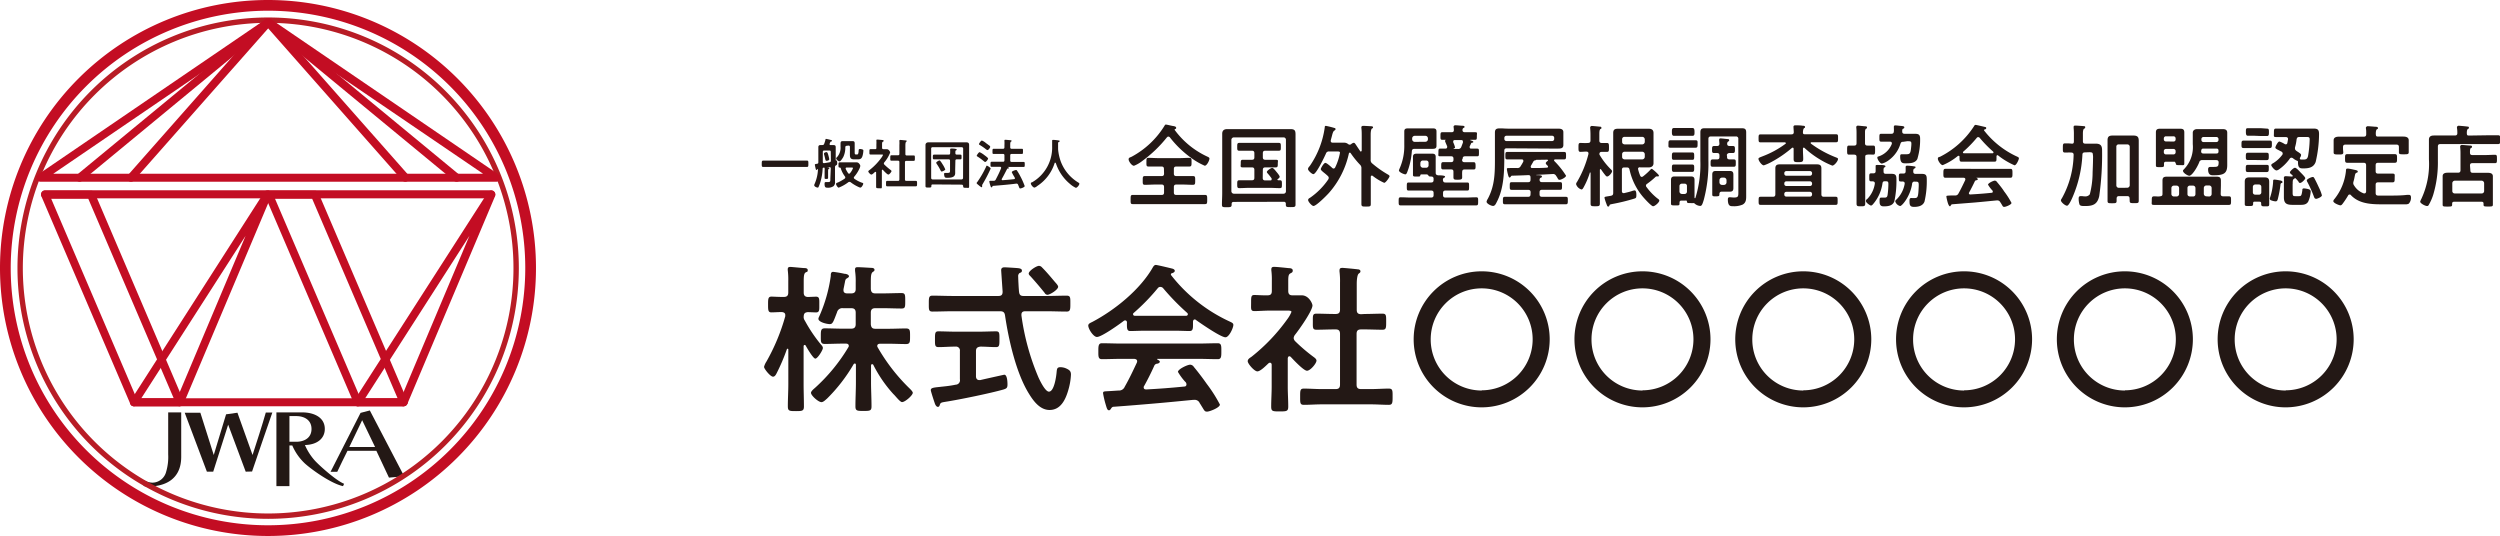 <svg xmlns="http://www.w3.org/2000/svg" xmlns:xlink="http://www.w3.org/1999/xlink" viewBox="0 0 466.43 100.06"><defs><style>.cls-1{fill:none;}.cls-2{fill:#231815;}.cls-3{fill:#c30d23;}.cls-4{clip-path:url(#clip-path);}.cls-5{fill:#b81c25;}</style><clipPath id="clip-path"><circle class="cls-1" cx="50.03" cy="50.03" r="46.77"/></clipPath></defs><g id="レイヤー_2" data-name="レイヤー 2"><g id="レイヤー_2-2" data-name="レイヤー 2"><path class="cls-2" d="M153.26,64.4a.85.85,0,0,1,.27.51c0,.42-1,2-1.41,2s-1.56-2-1.8-2.43a.2.2,0,0,0-.18-.12c-.15,0-.21.12-.21.27v7c0,1.41.06,2.79.06,4.2,0,.84-.33.87-1.44.87-1.26,0-1.56,0-1.56-.9,0-1.38.09-2.76.09-4.17V65.24c0-.15-.09-.18-.12-.18a.16.16,0,0,0-.15.09,35.93,35.93,0,0,1-1.95,4.56c-.12.24-.33.57-.63.57-.51,0-1.68-1.47-1.68-1.83a3.26,3.26,0,0,1,.45-1A37.66,37.66,0,0,0,146.51,59c0-.09,0-.15,0-.24,0-.39-.33-.51-.66-.54-.66,0-1.35.06-1.95.06s-.6-.48-.6-1.47,0-1.47.63-1.47c.42,0,1.17.06,2,.06h.3c.6,0,.84-.24.84-.84v-2.1a14.15,14.15,0,0,0-.09-2,1,1,0,0,1,0-.3c0-.3.24-.36.48-.36s2,.18,2.49.21c.27,0,.75,0,.75.39s-.15.27-.42.45-.33.69-.33,1.65v2.07c0,.54.21.81.78.84l1.5-.06c.69,0,.63.48.63,1.47s.06,1.47-.63,1.47l-1.53-.06c-.33.06-.72.09-.75.78a1.11,1.11,0,0,0,.21.81A27.86,27.86,0,0,0,153.26,64.4Zm1,10c-.27.24-.66.63-1,.63-.57,0-1.95-1.23-1.95-1.74,0-.3.51-.72.72-.9a32.9,32.9,0,0,0,6.24-7.59.42.42,0,0,0,.09-.27c0-.33-.27-.42-.54-.42h-.72c-1,0-2.13.06-3.21.06-.78,0-.75-.42-.75-1.44s0-1.47.75-1.47c1.08,0,2.16.06,3.21.06h1.71c.57,0,.84-.24.84-.84V58.34c0-.6-.27-.84-.84-.84h-1.53a1,1,0,0,0-1.11.75c-.69,1.8-.81,2.22-1.35,2.22s-2.13-.36-2.13-1a1.18,1.18,0,0,1,.15-.42A27.88,27.88,0,0,0,155,51.5c0-.36,0-.78.45-.78a20.57,20.57,0,0,1,2.1.36c.24,0,.84.12.84.48,0,.15-.18.24-.3.33-.33.18-.36.24-.48.9-.06.27-.12.63-.24,1.17,0,.06,0,.15,0,.21,0,.42.3.57.69.57h.75c.57,0,.84-.24.84-.81v-1.2a13.22,13.22,0,0,0-.12-2.19v-.3c0-.36.24-.39.51-.39.48,0,1.86.09,2.4.12.24,0,.72,0,.72.39,0,.18-.15.27-.33.39-.33.24-.36.84-.36,1.92v1.26c.06.57.27.81.84.81h1.44c1.14,0,2.31-.06,3.45-.06.69,0,.69.33.69,1.47s0,1.41-.69,1.41c-1.14,0-2.28-.06-3.45-.06h-1.44c-.57,0-.84.24-.84.84V60.5c.06.6.27.84.84.84h2.52c1,0,2.13-.06,3.21-.06.78,0,.75.42.75,1.47s0,1.44-.75,1.44c-1.08,0-2.13-.06-3.21-.06h-1.62c-.27,0-.54.09-.54.42a.48.48,0,0,0,.09.27,34.69,34.69,0,0,0,6,7.71c.15.15.54.54.54.75,0,.48-1.44,1.74-2,1.74-.33,0-1-.84-1.44-1.32l-.21-.21a24.2,24.2,0,0,1-3.72-5.43.3.3,0,0,0-.21-.12c-.15,0-.18.12-.21.24v3.09c0,1.53.09,3,.09,4.56,0,.81-.3.84-1.47.84s-1.53,0-1.53-.84c0-1.53.09-3,.09-4.56V68.09c0-.15-.06-.27-.21-.27a.3.3,0,0,0-.21.12A30.66,30.66,0,0,1,154.25,74.42Z"/><path class="cls-2" d="M190.94,55.22h4.35c1.23,0,2.49-.06,3.72-.06.72,0,.69.39.69,1.47s0,1.5-.69,1.5c-1.23,0-2.49-.06-3.72-.06h-4c-.42,0-.72.15-.72.63v.15a44.71,44.71,0,0,0,3.21,11.64c.27.57,1.23,2.58,1.92,2.58,1,0,1.38-2.91,1.44-3.69.06-.51.06-.87.69-.87a2.67,2.67,0,0,1,1.17.27c.57.27.81.51.81,1.11a12.08,12.08,0,0,1-.51,2.94c-.51,1.74-1.41,3.66-3.48,3.66-1.83,0-3.06-1.74-3.9-3.12-2.37-3.87-3.75-10.05-4.41-14.52-.09-.6-.36-.78-.93-.78h-8.88c-1.23,0-2.46.06-3.72.06-.72,0-.69-.36-.69-1.47s0-1.5.69-1.5c1.26,0,2.49.06,3.72.06h8.58c.57,0,.78-.24.78-.81,0,0-.27-3.9-.27-4,0-.42.27-.54.66-.54.18,0,2.1.12,2.4.15s.81.09.81.45-.21.36-.45.48a.74.74,0,0,0-.24.69c0,.45.09,2.19.15,2.76S190.37,55.22,190.94,55.22Zm-8.85,15c0,.36.18.69.6.69h.21c.48-.12,4.44-1,4.47-1,.57,0,.6,1.44.6,1.83,0,.63-.18.75-.75.93-2.4.69-8.22,1.89-10.74,2.28-.87.15-1,.15-1.14.6-.06.21-.15.36-.36.36s-.45-.24-.6-.75c-.12-.33-.72-2.16-.72-2.37,0-.42.48-.48,1.65-.6.72-.09,1.71-.15,3-.42a.82.82,0,0,0,.78-1V65.51a.73.73,0,0,0-.84-.84h-.15c-1,0-2,.09-3,.09-.69,0-.66-.39-.66-1.47s0-1.47.63-1.47c1,0,2,.06,3.06.06h4.65c1.05,0,2.13-.06,3.06-.06.66,0,.63.39.63,1.47s0,1.47-.63,1.47c-1,0-2-.09-2.91-.09-.57.06-.84.27-.84.84ZM195.41,55a.64.64,0,0,1-.51-.36q-1.26-1.57-2.61-3.06c-.15-.15-.36-.33-.36-.54,0-.51,1.44-1.44,1.92-1.44a.78.78,0,0,1,.54.27c.84.84,1.62,1.77,2.4,2.7.18.21.63.66.63.93C197.42,54.05,195.89,55,195.41,55Z"/><path class="cls-2" d="M210.26,60.17c0-.18-.09-.39-.33-.39a.42.42,0,0,0-.27.09c-.81.63-4.14,3-5,3-.66,0-1.62-1.5-1.62-2.13,0-.36.42-.51.78-.69,4.2-2.22,8.88-6,11.25-10.14.12-.21.3-.48.57-.48s2.61.57,3.09.69c.21.06.45.18.45.42s-.33.39-.57.45a.19.19,0,0,0-.15.18c0,.06,0,.09,0,.12a29.5,29.5,0,0,0,10.65,8.55c.69.33,1,.42,1,.78,0,.57-.81,2.31-1.47,2.31-.87,0-4.65-2.61-5.52-3.24a.27.27,0,0,0-.21-.09c-.24,0-.3.21-.33.39v.63c0,.75-.06,1.14-.63,1.14-.75,0-1.89-.06-2.79-.06h-5.49c-.93,0-2,.06-2.82.06-.6,0-.6-.54-.6-1.38ZM213.47,72a.42.42,0,0,0-.09.27c0,.3.21.39.48.39,2.34-.12,4.71-.3,7.08-.54.24,0,.42-.12.42-.42a.67.67,0,0,0-.27-.51,11.25,11.25,0,0,1-1.32-1.8c0-.51,1.77-1.35,2.28-1.35a.86.86,0,0,1,.69.42c.78.93,1.71,2.16,2.4,3.15a26.46,26.46,0,0,1,2.46,3.87c0,.57-1.92,1.32-2.4,1.32s-.51-.24-1-1c-.09-.15-.21-.36-.36-.57a1,1,0,0,0-1-.63c-.09,0-.15,0-.21,0-2.46.24-4.89.48-7.35.69s-4.59.39-7.47.6c-.27,0-.39.12-.57.42-.09.12-.18.24-.33.24-.33,0-.42-.42-.63-1.11a17.18,17.18,0,0,1-.48-2.07c0-.42.21-.33,1.5-.42l1.38-.09a1.15,1.15,0,0,0,1.17-.72c.84-1.47,1.53-2.94,2.25-4.47a.72.72,0,0,0,.06-.27c0-.33-.27-.42-.57-.45H209.3c-1.23,0-2.49.06-3.72.06-.69,0-.66-.54-.66-1.47s0-1.5.66-1.5c1.23,0,2.49.06,3.72.06h14.16c1.26,0,2.49-.06,3.75-.06.69,0,.66.54.66,1.5s0,1.47-.66,1.47c-1.26,0-2.49-.06-3.75-.06H216c-.09,0-.12,0-.12.06s.06.06.15.12.36.18.36.36-.27.33-.45.36a.65.65,0,0,0-.6.42C214.79,69.5,214.07,70.94,213.47,72Zm3-18.48a.66.66,0,0,0-.48.27,38,38,0,0,1-4.47,4.59.27.27,0,0,0-.12.24c0,.21.15.27.3.3l2,0h5.49c.69,0,1.38,0,2.1,0,.15,0,.33-.09.33-.3a.37.37,0,0,0-.12-.24,43.6,43.6,0,0,1-4.5-4.62A.64.64,0,0,0,216.47,53.54Z"/><path class="cls-2" d="M240.56,66.47c-.21,0-.27.21-.3.36v5.31c0,1.23.09,2.46.09,3.72,0,.87-.3.9-1.59.9s-1.59,0-1.59-.9c0-1.23.09-2.49.09-3.72V68.06c0-.18-.09-.39-.33-.39a.45.45,0,0,0-.27.12c-.45.42-1.5,1.5-2.07,1.5s-1.8-1.44-1.8-1.89.48-.66.75-.87a34.44,34.44,0,0,0,6.6-6.93,6.1,6.1,0,0,0,.81-1.41c0-.21-.33-.24-.69-.24h-3.39c-1,0-2.07.09-2.82.09s-.63-.42-.63-1.53,0-1.47.6-1.47,1.68.09,2.46.06c.6,0,.81-.24.81-.84V52.4a13.72,13.72,0,0,0-.09-1.92.83.83,0,0,1,0-.27c0-.36.24-.42.51-.42.57,0,2.16.18,2.76.24.3,0,.72.06.72.45s-.24.39-.51.57-.33.54-.33,1.38v1.83c0,.57.21.84.78.84s1.17,0,1.74,0c1.32,0,2,1.53,2,1.89,0,1-2.52,4.56-3.27,5.49a1.16,1.16,0,0,0-.24.6,1,1,0,0,0,.3.6,32.43,32.43,0,0,0,3.45,2.94c.21.15.51.39.51.66,0,.51-1.14,1.89-1.77,1.89s-2.55-2.07-3-2.55A.45.45,0,0,0,240.56,66.47Zm14.07-7.89c1.08,0,2.19-.06,3.3-.06.72,0,.69.36.69,1.5s0,1.5-.69,1.5c-1.11,0-2.19-.06-3.3-.06h-.69c-.6,0-.84.24-.84.84v9.45c0,.6.24.84.84.84h1.86c1.11,0,2.22-.09,3.33-.09.72,0,.69.42.69,1.5s0,1.53-.69,1.53c-1.11,0-2.22-.09-3.33-.09h-9.24c-1.08,0-2.19.09-3.3.09-.72,0-.69-.39-.69-1.53s0-1.5.69-1.5c1.11,0,2.22.09,3.3.09h2.64c.57,0,.81-.24.81-.84V62.3c0-.6-.24-.84-.81-.84h-.27c-1.08,0-2.19.06-3.3.06-.75,0-.69-.36-.69-1.5s-.06-1.5.69-1.5c1.11,0,2.22.06,3.3.06h.27c.57,0,.81-.24.81-.81v-5a14.6,14.6,0,0,0-.09-2.07,1.13,1.13,0,0,1,0-.3c0-.36.24-.42.54-.42s2.43.21,2.85.27c.21,0,.51.09.51.36s-.18.3-.36.48-.33.87-.33,1.89v4.83c0,.57.24.81.84.81Z"/><path class="cls-2" d="M276.44,76a12.69,12.69,0,1,1,12.69-12.69A12.71,12.71,0,0,1,276.44,76Zm0-3.18a9.51,9.51,0,1,0-9.51-9.51A9.51,9.51,0,0,0,276.44,72.86Z"/><path class="cls-2" d="M306.44,76a12.69,12.69,0,1,1,12.69-12.69A12.71,12.71,0,0,1,306.44,76Zm0-3.18a9.51,9.51,0,1,0-9.51-9.51A9.51,9.51,0,0,0,306.44,72.86Z"/><path class="cls-2" d="M336.44,76a12.69,12.69,0,1,1,12.69-12.69A12.71,12.71,0,0,1,336.44,76Zm0-3.18a9.51,9.51,0,1,0-9.51-9.51A9.51,9.51,0,0,0,336.44,72.86Z"/><path class="cls-2" d="M366.44,76a12.69,12.69,0,1,1,12.69-12.69A12.71,12.71,0,0,1,366.44,76Zm0-3.18a9.51,9.51,0,1,0-9.51-9.51A9.51,9.51,0,0,0,366.44,72.86Z"/><path class="cls-2" d="M396.44,76a12.69,12.69,0,1,1,12.69-12.69A12.71,12.71,0,0,1,396.44,76Zm0-3.18a9.51,9.51,0,1,0-9.51-9.51A9.51,9.51,0,0,0,396.44,72.86Z"/><path class="cls-2" d="M426.44,76a12.69,12.69,0,1,1,12.69-12.69A12.71,12.71,0,0,1,426.44,76Zm0-3.18a9.51,9.51,0,1,0-9.51-9.51A9.51,9.51,0,0,0,426.44,72.86Z"/><path class="cls-2" d="M143.73,31.15c-.45,0-.9,0-1.34,0-.29,0-.27-.16-.27-.59s0-.6.27-.6c.44,0,.89,0,1.34,0h5.48c.46,0,.91,0,1.35,0,.28,0,.26.16.26.6s0,.59-.26.59c-.45,0-.89,0-1.35,0Z"/><path class="cls-2" d="M155,31.43c0-.13-.05-.24-.19-.24h-.07l-.48.08s0,0,0,0,0,0,0,0h.15c.19,0,.32,0,.32.12s0,.07-.11.12-.12.23-.12.57v.43c0,.22,0,.43,0,.64s-.07.23-.32.23-.33,0-.33-.21,0-.44,0-.66v-.67a2.37,2.37,0,0,0,0-.45c0-.06,0-.11-.12-.11h-.07c-.12,0-.17.07-.18.2a10,10,0,0,1-.4,2.42,6.91,6.91,0,0,1-.37,1,.16.16,0,0,1-.16.1c-.11,0-.64-.16-.64-.45a.56.56,0,0,1,.06-.21,7.52,7.52,0,0,0,.64-2.73.07.07,0,0,0-.06-.09h0a.27.27,0,0,0-.08.1.13.13,0,0,1-.12.09c-.11,0-.14-.12-.16-.2s-.16-.67-.16-.78.16-.14.39-.17.26-.13.26-.32v-2c0-.26,0-.51,0-.78s.13-.4.42-.4h.31c.2,0,.29-.05.36-.23a6.86,6.86,0,0,0,.24-.77c0-.06,0-.15.11-.15a7.63,7.63,0,0,1,.84.19c.15.05.27.06.27.17s-.11.12-.19.13a.19.19,0,0,0-.13.13l-.13.29a.29.29,0,0,0,0,.09c0,.12.08.15.18.16l.55,0c.29,0,.41.1.41.4s0,.52,0,.78v1.56c0,.1.06.14.16.12H156c.19,0,.2.35.2.48s0,.33-.15.4-.26.17-.26.36v2c0,.25,0,.49,0,.73a1,1,0,0,1-.26.82,1.77,1.77,0,0,1-1.15.3c-.34,0-.54-.05-.54-.73,0-.23.06-.32.23-.32l.44,0c.45,0,.41-.2.41-.66Zm0-3.07c0-.2-.08-.28-.27-.28h-.94c-.2,0-.28.08-.28.28V30.2c0,.14.05.24.21.24h.05l1-.16c.2-.06.25-.13.25-.33ZM154.19,30c-.15,0-.18-.13-.25-.44s-.1-.44-.2-.78a.7.7,0,0,1,0-.14c0-.17.36-.26.46-.26s.19.06.29.39a7.4,7.4,0,0,1,.23.93C154.69,30,154.22,30,154.19,30Zm4.27,3.93a.36.36,0,0,0-.2.08,7.47,7.47,0,0,1-1.78,1c-.2,0-.5-.52-.5-.69s.21-.22.45-.32a8.09,8.09,0,0,0,1.17-.68.31.31,0,0,0,.11-.21.39.39,0,0,0-.06-.18,4.91,4.91,0,0,1-.77-1.47c0-.12-.08-.2-.22-.2h0c-.23,0-.22-.13-.22-.48s0-.49.22-.49l1,0h2.18c.41,0,.67.51.67.67a2,2,0,0,1-.2.58,6.38,6.38,0,0,1-.94,1.44.29.29,0,0,0-.07.18.26.26,0,0,0,.1.19,5.76,5.76,0,0,0,1.48.76c.08,0,.18.07.18.18s-.28.71-.54.71a1,1,0,0,1-.31-.1,7.56,7.56,0,0,1-1.52-.91A.36.36,0,0,0,158.46,33.94ZM158,27.2c-.19,0-.26.07-.29.26a4,4,0,0,1-.38,1.84c-.11.19-.48.81-.7.81s-.62-.36-.62-.53.13-.23.19-.3a2.58,2.58,0,0,0,.62-1.92V27c0-.49,0-.67.45-.67h1.77c.35,0,.42.13.42.46v1.58c0,.28,0,.45.23.45h.2c.13,0,.28,0,.31-.73,0-.19.06-.29.26-.29a1.45,1.45,0,0,1,.46.09.2.2,0,0,1,.16.21,4.1,4.1,0,0,1-.14.92c-.17.63-.45.71-.95.71h-.66c-.66,0-.76-.35-.76-.84,0-.17,0-.36,0-.55v-.9c0-.2-.08-.28-.28-.28Zm0,4.06c-.11,0-.22,0-.22.17a.19.19,0,0,0,0,.07,5.43,5.43,0,0,0,.46.81.22.22,0,0,0,.17.1.22.22,0,0,0,.17-.09,3.16,3.16,0,0,0,.56-.94c0-.11-.09-.12-.28-.12Z"/><path class="cls-2" d="M164.63,31.66c-.07,0-.09.07-.1.12v1.79c0,.41,0,.82,0,1.25s-.1.3-.53.3-.54,0-.54-.3,0-.84,0-1.25V32.2c0-.06,0-.13-.11-.13a.15.15,0,0,0-.09,0c-.15.14-.5.5-.69.5S162,32.13,162,32s.16-.22.25-.29a11.36,11.36,0,0,0,2.22-2.32,2.09,2.09,0,0,0,.27-.48c0-.07-.11-.08-.23-.08h-1.14c-.32,0-.69,0-.94,0s-.22-.14-.22-.51,0-.49.21-.49.56,0,.82,0,.27-.08.27-.29v-.62a4.57,4.57,0,0,0,0-.64.38.38,0,0,1,0-.1c0-.12.08-.14.17-.14s.73.06.93.08.24,0,.24.16-.08.13-.17.19-.11.18-.11.46v.61c0,.2.07.29.26.29s.4,0,.59,0c.44,0,.66.51.66.63a6.32,6.32,0,0,1-1.1,1.84.39.39,0,0,0-.08.2.32.32,0,0,0,.1.21,12,12,0,0,0,1.16,1c.07.05.17.13.17.23s-.38.63-.59.63-.86-.7-1-.86A.15.15,0,0,0,164.63,31.66ZM169.35,29l1.11,0c.24,0,.23.13.23.51s0,.5-.23.5l-1.11,0h-.23c-.2,0-.28.08-.28.28v3.18c0,.2.08.28.28.28h.63l1.11,0c.25,0,.24.14.24.5s0,.51-.24.51l-1.11,0h-3.1l-1.11,0c-.24,0-.23-.13-.23-.51s0-.5.23-.5l1.11,0h.88c.19,0,.27-.08.27-.28V30.26c0-.2-.08-.28-.27-.28h-.09l-1.11,0c-.25,0-.23-.12-.23-.5s0-.51.23-.51l1.11,0h.09c.19,0,.27-.08.27-.27V27.05a4.87,4.87,0,0,0,0-.69.38.38,0,0,1,0-.1c0-.13.08-.15.18-.15s.82.07,1,.09.17,0,.17.13-.06.1-.12.16-.11.29-.11.63v1.62c0,.19.08.27.28.27Z"/><path class="cls-2" d="M174,34.41c-.16,0-.23.07-.23.23v.06c0,.29-.12.29-.54.29s-.56,0-.56-.29,0-.84,0-1.26V28c0-.32,0-.63,0-.94s.21-.51.6-.51l1,0h4.93l1,0c.39,0,.61.08.61.51s0,.62,0,.94v5.5c0,.42,0,.83,0,1.25s-.13.29-.55.29-.56,0-.56-.29c0,0,0-.05,0-.07s-.08-.23-.24-.23Zm5.7-6.67a.27.27,0,0,0-.28-.28H174a.25.25,0,0,0-.27.28v5.45a.27.27,0,0,0,.27.29h5.4a.28.28,0,0,0,.28-.29Zm-1.49,3.88c0,.23,0,.46,0,.69,0,.83-.88.86-1.5.86-.2,0-.38,0-.47-.18a1.61,1.61,0,0,1-.1-.53c0-.13.06-.2.19-.2h.46c.48,0,.46-.12.46-.62V30c0-.19-.08-.27-.27-.27h-1.71l-1,0c-.24,0-.23-.15-.23-.44s0-.44.24-.44l1,0H177c.19,0,.27-.08.27-.28a4.43,4.43,0,0,0,0-.63s0-.07,0-.1.08-.13.17-.13.58,0,.8.06.24,0,.24.14,0,.09-.12.14-.12.23-.11.55c0,.17.09.24.27.25l.65,0c.24,0,.23.13.23.44s0,.44-.23.44l-.66,0c-.19,0-.26.09-.26.27ZM175.7,32c-.12,0-.17-.11-.22-.21a9.3,9.3,0,0,0-.72-1.22.59.59,0,0,1-.09-.2c0-.16.5-.44.62-.44s.46.54.54.68a5.15,5.15,0,0,1,.53,1C176.36,31.75,175.84,32,175.7,32Z"/><path class="cls-2" d="M183.8,30.22c-.08,0-.19-.11-.26-.16a12.45,12.45,0,0,0-1.1-.81c-.13-.08-.21-.11-.21-.2s.37-.66.54-.66a4,4,0,0,1,.87.54c.13.1.71.5.71.65S184,30.22,183.8,30.22Zm-.44,4.08a.63.63,0,0,0-.12.28c0,.07,0,.15,0,.22a.13.13,0,0,1-.11.14,2.18,2.18,0,0,1-.48-.34c-.1-.08-.44-.34-.44-.43s.08-.16.13-.22A18.35,18.35,0,0,0,184,31.06c0-.09.06-.15.13-.15s.7.36.7.55A27.37,27.37,0,0,1,183.36,34.3Zm.87-6.29a1.21,1.21,0,0,1-.4-.26,10.89,10.89,0,0,0-1-.68c-.1-.06-.18-.1-.18-.19s.36-.66.55-.66a2.75,2.75,0,0,1,.76.48l.68.5a.25.25,0,0,1,.1.17C184.79,27.48,184.45,28,184.23,28Zm5.12,5.22a.74.74,0,0,0-.11-.24,6.94,6.94,0,0,1-.47-.86c0-.2.66-.41.8-.41a.21.21,0,0,1,.17.1,9.65,9.65,0,0,1,.59,1,13.89,13.89,0,0,1,.85,1.89c0,.22-.66.45-.82.45s-.17-.09-.28-.37l-.13-.32a.29.29,0,0,0-.29-.21h-.07c-1.44.19-2.87.3-4.31.42-.06,0-.09,0-.14.14s-.06.13-.15.13-.16-.12-.24-.4a4.71,4.71,0,0,1-.17-.67c0-.15.11-.15.37-.15a3.54,3.54,0,0,0,.46,0,.38.38,0,0,0,.37-.23c.39-.75.69-1.34,1-2.12a.17.17,0,0,0,0-.1c0-.11-.09-.15-.19-.16h-.36l-1.18,0c-.26,0-.25-.1-.25-.46s0-.48.25-.48l1.18,0h.89c.2,0,.28-.08.28-.28V29c0-.2-.08-.28-.28-.28h-.68l-1.06,0c-.23,0-.21-.13-.21-.47s0-.49.21-.49l1.06,0h.68c.2,0,.28-.09.28-.29v-.4a5.71,5.71,0,0,0,0-.74.45.45,0,0,1,0-.11c0-.12.08-.14.18-.14s.75.06.92.08.22,0,.22.13-.06.11-.13.16-.11.22-.11.52v.5c0,.2.08.29.28.29h.83l1.06,0c.23,0,.21.11.21.48s0,.48-.2.48-.71,0-1.07,0h-.83c-.2,0-.28.08-.28.28v.93c0,.2.08.28.28.28h1l1.18,0c.26,0,.25.11.25.48s0,.46-.25.46l-1.18,0H188s0,0,0,0,0,0,0,0,.24.1.24.19-.13.11-.21.11-.11,0-.14.08c-.32.63-.64,1.26-1,1.88,0,0,0,0,0,.08s.08.13.16.13c.72-.05,1.45-.11,2.17-.2A.15.15,0,0,0,189.35,33.23Z"/><path class="cls-2" d="M196.85,30.34a.1.1,0,0,0-.08.07,7.93,7.93,0,0,1-3.26,4.3A1.22,1.22,0,0,1,193,35c-.25,0-.67-.52-.67-.76s.13-.17.25-.24a7.47,7.47,0,0,0,3.72-6.71c0-.29,0-.58,0-.88s0-.31.24-.31.69.06.87.09.28,0,.28.15-.11.14-.18.17a.19.19,0,0,0-.1.17c0,.31,0,.63,0,.95,0,.07,0,.16,0,.23a9.31,9.31,0,0,0,.5,2.27,7.82,7.82,0,0,0,3.23,3.9c.1.06.24.14.24.24,0,.26-.42.77-.66.77a4.38,4.38,0,0,1-1.11-.74,8.39,8.39,0,0,1-2.62-3.87S196.89,30.34,196.85,30.34Z"/><path class="cls-2" d="M213.16,30a6.22,6.22,0,0,1-1.59.93c-.42,0-1-.83-1-1.19s.25-.33.62-.53a16.17,16.17,0,0,0,6.07-5.74c.07-.12.12-.23.27-.23s1,.22,1.28.26.63.11.63.34-.1.19-.2.24a.1.1,0,0,0-.08.1.35.35,0,0,0,0,.06,15.72,15.72,0,0,0,6.14,5c.17.08.35.17.35.34,0,.36-.48,1.34-.88,1.34a12.62,12.62,0,0,1-2.5-1.44,18.93,18.93,0,0,1-4-3.85.41.41,0,0,0-.29-.15c-.12,0-.18.07-.27.15A23.73,23.73,0,0,1,213.16,30Zm4,1.54c0-.34-.14-.47-.45-.47h-.61c-.6,0-1.19,0-1.79,0-.44,0-.42-.18-.42-.82s0-.8.4-.8c.6,0,1.21.05,1.81.05h4c.6,0,1.2-.05,1.79-.05.44,0,.42.23.42.8s0,.82-.42.82c-.59,0-1.19,0-1.79,0h-.62c-.34,0-.47.13-.47.47v.84c0,.33.13.47.47.47h1.09c.65,0,1.3,0,2,0,.43,0,.42.2.42.81s0,.82-.42.82c-.66,0-1.31-.05-2-.05h-1.09c-.34,0-.47.15-.47.47v1c0,.34.13.47.47.47h3.3c.69,0,1.37,0,2.06,0,.4,0,.39.24.39.86s0,.85-.39.85c-.69,0-1.37,0-2.06,0h-9.39c-.69,0-1.38,0-2.06,0-.41,0-.39-.21-.39-.85s0-.86.39-.86c.68,0,1.37,0,2.06,0h3.34c.31,0,.45-.13.45-.47v-1c0-.32-.14-.47-.45-.47h-1.13c-.65,0-1.31.05-2,.05-.42,0-.4-.22-.4-.82s0-.81.4-.81c.65,0,1.31,0,2,0h1.13c.31,0,.45-.14.45-.47Z"/><path class="cls-2" d="M230.18,37.67c-.26,0-.39.12-.39.37v.13c0,.47-.19.49-.91.49s-.9,0-.9-.47c0-.71.05-1.43.05-2.13V26.55c0-.54,0-1.06,0-1.59s.26-.87.92-.87,1.1,0,1.64,0h8.54c.55,0,1.1,0,1.64,0,.81,0,.94.3.94,1,0,.37,0,.84,0,1.44v9.51c0,.72,0,1.42,0,2.15,0,.45-.24.45-.93.45s-.88,0-.88-.45v-.16a.34.34,0,0,0-.39-.38Zm9.74-11.57a.44.44,0,0,0-.45-.47h-9.26a.47.47,0,0,0-.47.47v9.57a.47.47,0,0,0,.47.47h9.26a.44.44,0,0,0,.45-.47Zm-4.33,7.09c0,.34.15.47.47.47H237c.13,0,.25,0,.25-.22a.3.3,0,0,0,0-.15,10.5,10.5,0,0,0-.74-.94.4.4,0,0,1-.15-.27c0-.23.76-.75,1-.75s.63.54.78.72.61.72.61.92-.25.37-.39.47,0,.05,0,.1a.1.1,0,0,0,.1.09h.32c.39,0,.39.2.39.74s0,.73-.39.73c-.6,0-1.21-.05-1.81-.05h-3.94c-.61,0-1.21.05-1.81.05-.39,0-.39-.23-.39-.73s0-.74.39-.74c.6,0,1.2,0,1.81,0h.54c.33,0,.46-.13.46-.47V31.7c0-.34-.15-.47-.46-.47h-.11c-.53,0-1.05,0-1.59,0s-.38-.23-.38-.72,0-.7.38-.7,1.06,0,1.59,0h.11c.33,0,.46-.13.46-.47v-.75c0-.34-.15-.47-.46-.47H233c-.61,0-1.19,0-1.8,0-.38,0-.37-.22-.37-.72s0-.74.37-.74c.61,0,1.21,0,1.8,0h3.8c.61,0,1.19,0,1.8,0,.38,0,.37.22.37.74s0,.72-.37.72c-.59,0-1.19,0-1.8,0h-.72c-.32,0-.47.13-.47.47v.75c0,.34.15.47.47.47h.34c.53,0,1,0,1.59,0s.39.21.39.7,0,.72-.39.72-1.06,0-1.59,0h-.34c-.32,0-.47.13-.47.47Z"/><path class="cls-2" d="M247.91,33.19a.54.54,0,0,0-.19-.37c-.25-.23-.48-.43-.68-.58-.39-.32-.62-.52-.62-.69s.57-1.16.85-1.16,1.09.76,1.29.94a.39.39,0,0,0,.25.12.36.36,0,0,0,.29-.2A10.21,10.21,0,0,0,250,28.5c0-.22-.17-.24-.54-.24H248a.56.56,0,0,0-.62.4c-.26.59-1.79,3.83-2.34,3.83-.27,0-1-.66-1-.94s.2-.4.38-.66a16.64,16.64,0,0,0,2.74-7.11c0-.11,0-.3.21-.3a15.56,15.56,0,0,1,1.6.4c.1,0,.21.09.21.21s-.15.23-.26.3-.22.23-.36.74c-.06.25-.15.58-.28,1.05,0,.05,0,.09,0,.14,0,.21.17.3.37.3h1l1.12,0a1.14,1.14,0,0,1,.74.25.52.52,0,0,0,.3.12.47.47,0,0,0,.26-.08,1,1,0,0,1,.5-.27c.18,0,.27.17.54.57.15.23.37.55.67,1,.05.05.08.07.13.07s.13-.1.15-.19V25.46c0-.54,0-1.16-.07-1.59,0-.07,0-.14,0-.19s.16-.2.3-.2c.32,0,1.09.05,1.42.07.14,0,.46,0,.46.2s-.1.17-.2.23-.24.39-.24,1.13v4.68a.77.77,0,0,0,.32.73,19.28,19.28,0,0,0,2.83,2c.12.07.37.19.37.37s-.7,1.22-1,1.22a10.1,10.1,0,0,1-2.15-1.3.2.2,0,0,0-.15-.05c-.15,0-.18.11-.2.23v2.4c0,.9,0,1.79,0,2.7,0,.43-.17.45-.86.45s-.89,0-.89-.49c0-.88,0-1.77,0-2.66V31.45a.87.87,0,0,0-.3-.76A17.17,17.17,0,0,1,252,28.58a.19.19,0,0,0-.17-.1c-.1,0-.15.08-.17.17A16.39,16.39,0,0,1,247.94,36c-.4.45-2.36,2.43-2.88,2.43-.3,0-1-.8-1-1.09s.25-.37.4-.47a13.21,13.21,0,0,0,3.34-3.37A.71.71,0,0,0,247.91,33.19Z"/><path class="cls-2" d="M263.9,27.77c-.31,0-.47.12-.49.44a13.47,13.47,0,0,1-.65,3.32c-.22.61-.32,1-.56,1S261,32.14,261,31.8a1.82,1.82,0,0,1,.13-.37A10.32,10.32,0,0,0,262,27V25.33c0-.26,0-.52,0-.78,0-.43.15-.6.71-.6l1.17,0h3.32c.42,0,.81,0,.81.57,0,.25,0,.52,0,.79v1.1c0,.27,0,.54,0,.81,0,.52-.37.55-.79.55l-1.07,0Zm5.8,6.28h2.35c.57,0,1.14,0,1.71,0,.35,0,.33.19.33.76s0,.74-.33.74c-.57,0-1.14,0-1.71,0H269.7c-.34,0-.47.14-.47.47v.37c0,.32.13.47.47.47h3.7c.66,0,1.31-.05,2-.05.4,0,.38.17.38.75s0,.76-.38.76c-.66,0-1.31,0-2,0H263.33c-.66,0-1.31,0-2,0-.38,0-.38-.17-.38-.76s0-.75.4-.75c.65,0,1.31.05,1.95.05H267c.34,0,.47-.15.47-.47v-.37c0-.33-.13-.47-.47-.47h-2.48c-.57,0-1.14,0-1.71,0-.34,0-.34-.17-.34-.74s0-.76.34-.76c.57,0,1.14,0,1.71,0H267c.32,0,.45-.12.47-.46a1.32,1.32,0,0,1,0-.28c-.05-.29-.15-.35-.42-.37s-.43,0-.5-.12-.2-.28-.35-.28h-1a.2.2,0,0,0-.22.18c0,.22-.13.22-.65.22s-.71,0-.71-.3,0-.57,0-.86V30c0-.26,0-.51,0-.76,0-.44.27-.57.67-.57l.69,0h1.53l.7,0c.39,0,.65.12.65.57v3c0,.32.14.4.44.47.85,0,1.31.07,1.31.25s-.12.15-.22.22a.39.39,0,0,0-.18.4C269.25,33.93,269.36,34.05,269.7,34.05Zm-3.76-7.6a.47.47,0,0,0,.47-.47v-.17a.47.47,0,0,0-.47-.47h-2a.48.48,0,0,0-.47.47V26a.48.48,0,0,0,.47.47Zm.14,4.85a.45.45,0,0,0,.45-.47v-.42a.42.42,0,0,0-.45-.46h-.61c-.28,0-.43.17-.47.46v.42a.5.5,0,0,0,.47.47Zm6.7-1.51c0,.32.14.47.47.47h.47c.42,0,.87,0,1.21,0s.37.22.37.69,0,.67-.37.67l-1.21,0h-.47c-.32,0-.43.12-.45.46s0,.63,0,1-.2.45-.81.45-.82,0-.82-.48,0-.64,0-1-.15-.44-.46-.44h-.25l-1.2,0c-.39,0-.37-.22-.37-.67s0-.69.38-.69.77,0,1.19,0h.27c.32,0,.45-.15.45-.47v-.15c0-.34-.13-.47-.45-.47h-.62c-.49,0-1,0-1.43,0s-.31-.17-.31-.7,0-.73.31-.73l1,0c.17,0,.32-.09.32-.27a.57.57,0,0,0,0-.15c0-.05-.09-.2-.15-.37a6.73,6.73,0,0,1-.26-.65c0-.07.07-.12.12-.14s0-.07,0-.07l-.65,0c-.32,0-.31-.22-.31-.7s0-.71.32-.71c.49,0,1,0,1.56,0h.17c.29,0,.45-.1.45-.41a3.51,3.51,0,0,0-.05-.55s0-.08,0-.13.15-.21.28-.21c.3,0,1,.07,1.31.09.13,0,.45,0,.45.2s-.08.13-.2.22-.17.17-.18.33v.09c0,.28.22.37.45.37h.35c.54,0,1.08,0,1.56,0s.32.19.32.72,0,.69-.32.69l-.84,0c-.06,0-.1.06,0,.11.27.08.5.15.5.28s-.13.15-.2.15a.28.28,0,0,0-.22.14c-.08.2-.18.38-.26.57a.42.42,0,0,0,0,.15c0,.18.12.25.29.25l1.1,0c.36,0,.34.19.34.73s0,.7-.32.7c-.49,0-1,0-1.43,0h-.82c-.33,0-.47.13-.47.47Zm-1.64-2s.05,0,.07,0H272a.58.58,0,0,0,.64-.39l.3-.79a1,1,0,0,0,0-.18c0-.22-.12-.3-.32-.3h-1.19c-.15,0-.3.07-.3.25a1,1,0,0,0,0,.17,5.34,5.34,0,0,1,.34.94c0,.11-.08.15-.22.21Z"/><path class="cls-2" d="M281.13,27.67c-.34,0-.47.14-.47.46v1c0,2.83-.06,6-1.4,8.55-.18.37-.35.74-.7.74s-1.21-.42-1.21-.79a1.57,1.57,0,0,1,.22-.52c1.39-2.56,1.34-5.1,1.34-7.91V25.56c0-.33,0-.6,0-.82,0-.62.26-.79.91-.79s1,.05,1.53.05h7.89c.44,0,.89,0,1.35,0s1.09,0,1.09.67c0,.3,0,.62,0,.92v.54c0,.3,0,.6,0,.92,0,.65-.51.67-1,.67l-1.41,0Zm4.44,8.22c0-.33-.14-.47-.47-.47h-1.22c-.61,0-1.23,0-1.83,0-.37,0-.37-.16-.37-.71s0-.72.37-.72c.62,0,1.22,0,1.83,0h1.22c.3,0,.45-.12.45-.45a3.71,3.71,0,0,0,0-.47c0-.24-.1-.39-.37-.4-1,.05-2,.08-3.07.11-.13,0-.17.07-.23.15s-.12.19-.24.19-.22-.24-.3-.57a7.55,7.55,0,0,1-.2-1c0-.2.18-.2.32-.2H282c.35,0,.7,0,1.07,0a.63.63,0,0,0,.65-.37,8,8,0,0,0,.49-.84.48.48,0,0,0,0-.17c0-.18-.15-.23-.3-.23h-.79c-.64,0-1.26,0-1.89,0-.39,0-.37-.2-.37-.7s0-.69.37-.69c.63,0,1.25,0,1.89,0h6.79c.64,0,1.28,0,1.91,0,.37,0,.36.2.36.69s0,.7-.37.7c-.56,0-1.11,0-1.65,0-.11,0-.21.05-.21.17a.18.18,0,0,0,.06.15,15.56,15.56,0,0,1,2.17,2.72c0,.31-.91.77-1.21.77s-.27-.24-.64-.74a.64.64,0,0,0-.69-.34l-3,.16a0,0,0,1,0,0,.06l.3,0c.47,0,.74.05.74.23s-.1.19-.22.24-.2.17-.22.35c0,.34.14.47.47.47h1.53c.6,0,1.21,0,1.81,0,.4,0,.38.17.38.72s0,.71-.36.71c-.62,0-1.23,0-1.83,0h-1.53c-.33,0-.47.14-.47.47v.37c0,.33.14.47.47.47h2.6l1.81,0c.41,0,.39.18.39.68s0,.71-.37.71c-.61,0-1.23,0-1.83,0h-7.71c-.62,0-1.23,0-1.83,0-.4,0-.37-.24-.37-.71s0-.68.37-.68c.6,0,1.21,0,1.83,0h2.48c.33,0,.47-.14.47-.47Zm4-9.57a.39.39,0,0,0,.4-.41v-.18a.38.38,0,0,0-.4-.4h-8.5a.38.38,0,0,0-.4.4v.18a.39.39,0,0,0,.4.41Zm-2.85,3.5a.24.24,0,0,0-.1,0,.33.33,0,0,1-.19.09.47.47,0,0,0-.37.27l-.46.8a.33.33,0,0,0,0,.15c0,.17.12.22.25.22.93,0,1.85,0,2.75-.07.12,0,.22-.06.22-.18a.26.26,0,0,0-.07-.17c-.2-.2-.35-.32-.35-.49s.22-.31.34-.42.08-.06.08-.11-.08-.12-.15-.12Z"/><path class="cls-2" d="M300.48,31.53c.16.15.29.29.29.4,0,.31-.6,1-.91,1-.15,0-.23-.1-.32-.2a12.19,12.19,0,0,1-.82-1.11.14.14,0,0,0-.11-.07c-.09,0-.12.09-.12.15v3.91c0,.79,0,1.56,0,2.35,0,.5-.18.52-.85.52s-.88,0-.88-.49c0-.8,0-1.59,0-2.38V32.29s0-.11-.08-.11-.05,0-.07.07a14.23,14.23,0,0,1-1.15,2.7c-.09.15-.2.4-.41.4a1.51,1.51,0,0,1-1-1,.84.84,0,0,1,.18-.41,19.85,19.85,0,0,0,2.13-5.2c0-.05,0-.09,0-.14,0-.23-.17-.3-.37-.32-.37,0-.74.05-1.11.05s-.38-.21-.38-.83,0-.83.38-.83.88.05,1.4,0c.31,0,.46-.14.46-.47v-.86a14,14,0,0,0-.06-1.46c0-.05,0-.1,0-.15s.13-.23.3-.23,1.16.1,1.46.13c.12,0,.34,0,.34.22s-.07.15-.2.24-.19.4-.19.85c0,.27,0,.6,0,1v.27c0,.32.12.45.43.47s.64,0,1,0,.37.24.37.83,0,.83-.37.83l-1,0c-.25,0-.4.1-.42.39a.41.41,0,0,0,.05.18A13.48,13.48,0,0,0,300.48,31.53ZM306,31.2c-.2,0-.39.08-.39.31a7.36,7.36,0,0,0,.4,1.26.36.36,0,0,0,.29.24.53.53,0,0,0,.25-.1,12.14,12.14,0,0,0,1.31-1.18c.13-.15.22-.23.32-.23s.9.72,1.05.89.27.25.27.38-.05.14-.17.14a.18.18,0,0,1-.11,0l-.17,0a.28.28,0,0,0-.17.09,14.18,14.18,0,0,1-1.57,1.29.4.4,0,0,0-.22.33.36.36,0,0,0,.1.27,11,11,0,0,0,2,2.1c.14.1.39.25.39.43,0,.34-.82,1.06-1.16,1.06s-1.79-1.61-2.09-2a11.66,11.66,0,0,1-2.3-4.81c-.07-.33-.2-.43-.54-.43h-.43c-.32,0-.46.13-.46.47v3.95c0,.19.09.37.31.37l.11,0c.42-.1,1.11-.26,1.49-.4a2.78,2.78,0,0,1,.46-.11c.32,0,.33.62.33.85,0,.52-.05.59-.43.7a35.83,35.83,0,0,1-4.11,1c-.42.09-.44.1-.49.29a.22.22,0,0,1-.23.18c-.15,0-.2-.16-.35-.57a8.74,8.74,0,0,1-.34-1.07c0-.18.17-.2.59-.27l.6-.1c.34-.08.44-.2.44-.55V26.28c0-.48,0-1,0-1.47,0-.64.31-.79.89-.79s.87,0,1.33,0h3.07c.43,0,.88,0,1.34,0s.89.15.89.79c0,.48,0,1,0,1.47V29c0,.49,0,1,0,1.46s-.31.77-.89.77H306Zm-2.9-5.67a.44.44,0,0,0-.46.47v.47c0,.28.17.43.46.47h3.3a.49.49,0,0,0,.47-.47V26a.48.48,0,0,0-.47-.47Zm-.46,3.74c0,.28.17.43.46.47h3.3a.49.49,0,0,0,.47-.47v-.49a.48.48,0,0,0-.47-.47h-3.3a.45.45,0,0,0-.46.47Z"/><path class="cls-2" d="M313,27.56c-.44,0-.89,0-1.34,0s-.37-.23-.37-.69,0-.7.39-.7.88,0,1.32,0H315c.45,0,.9,0,1.34,0s.38.23.38.7,0,.69-.38.69-.89,0-1.34,0Zm11.32-1.63a.41.41,0,0,0-.47-.47h-4.65c-.33,0-.46.15-.46.47v3.94a26.46,26.46,0,0,1-.86,7.41c-.24.77-.35,1.14-.67,1.14a1.72,1.72,0,0,1-1.07-.47.2.2,0,0,0-.12-.06h-.07a2.28,2.28,0,0,1-.52,0c-.58,0-.65,0-.69-.27s-.15-.2-.33-.2h-.69c-.35,0-.37.22-.37.5,0,.44-.08.4-.85.4-.56,0-.74,0-.74-.35s0-.7,0-1.06V34.43c0-.28,0-.55,0-.84,0-.47.18-.67.65-.67.31,0,.61,0,.91,0h1.27c.32,0,.61,0,.89,0,.47,0,.67.17.67.67,0,.27,0,.56,0,.84v2c0,.15,0,.3,0,.45a.1.1,0,0,0,.09.1s.06,0,.08-.07a21,21,0,0,0,.92-6.9V26.37c0-.56,0-1.11,0-1.66s.18-.78.75-.78c.4,0,.81,0,1.21,0h4.61c.4,0,.8,0,1.19,0,.59,0,.79.19.79.78s0,1.1,0,1.66v8.88c0,.42,0,.84,0,1.26,0,.66,0,1.29-.66,1.66a4,4,0,0,1-1.84.3c-.44,0-.92,0-.92-1.25,0-.22.05-.42.32-.42s.5.05.82.05c.79,0,.82-.2.82-1Zm-10.85,6.14c-.4,0-.81,0-1.17,0s-.37-.27-.37-.69,0-.68.33-.68h3.47c.39,0,.36.28.36.68s0,.69-.37.69l-1.18,0Zm0-2.25-1.19,0c-.39,0-.35-.3-.35-.69s0-.69.38-.69.77,0,1.16,0h1.07c.39,0,.77,0,1.16,0s.39.22.39.69,0,.69-.34.69l-1.21,0Zm.07-4.48c-.44,0-.89,0-1.23,0s-.38-.29-.38-.72,0-.74.4-.74.77,0,1.21,0h1c.44,0,.89,0,1.22,0s.39.27.39.74,0,.72-.4.72-.77,0-1.21,0Zm-.2,10.38a.47.47,0,0,0,.47.47h.48a.44.44,0,0,0,.45-.47v-1a.41.41,0,0,0-.45-.45h-.48a.44.44,0,0,0-.47.45Zm8.88-6.7v.26c0,.31.12.44.44.46l.8,0c.41,0,.39.22.39.69s0,.68-.4.68-.86,0-1.31,0h-1.28c-.45,0-.9,0-1.32,0s-.39-.25-.39-.68,0-.69.41-.69l.8,0c.32,0,.44-.15.44-.46V29c0-.32-.14-.45-.45-.45l-.59,0c-.3,0-.34-.22-.34-.47v-.19c0-.4,0-.65.39-.65h.54c.28,0,.43-.11.45-.41l-.05-.61a.5.5,0,0,1,0-.17c0-.16.1-.23.25-.23s1,.1,1.23.12.38,0,.38.23-.08.15-.2.24a.53.53,0,0,0-.17.4c0,.3.14.42.44.43h.62c.4,0,.39.23.39.65s0,.66-.39.66c-.2,0-.42,0-.64,0S322.17,28.71,322.17,29Zm1.18,5.33c0,.25,0,.5,0,.75,0,.46-.18.66-.65.66l-.77,0h-.76c-.35,0-.43.22-.43.52s-.09.35-.71.35c-.45,0-.62,0-.62-.35s0-.67,0-1V33.34c0-.27,0-.52,0-.77,0-.45.17-.67.64-.67.29,0,.57,0,.86,0h.95c.29,0,.57,0,.84,0,.49,0,.65.22.65.67,0,.25,0,.5,0,.77Zm-2.6-.32a.48.48,0,0,0,.47.47h.38a.48.48,0,0,0,.47-.47v-.42a.48.48,0,0,0-.47-.47h-.38a.48.48,0,0,0-.47.47Z"/><path class="cls-2" d="M340.48,36.71c.68,0,1.35,0,2,0,.39,0,.37.2.37.77s0,.74-.37.74c-.69,0-1.36,0-2,0h-10c-.69,0-1.36,0-2,0-.37,0-.37-.19-.37-.76s0-.75.38-.75c.69,0,1.36,0,2,0h.27c.34,0,.47-.13.47-.47V32.62c0-.4,0-.8,0-1.21,0-.6.31-.75.88-.75l1.41,0h4l1.41,0c.56,0,.89.13.89.75,0,.41,0,.81,0,1.21v3.62c0,.34.15.47.47.47Zm-3.93-9.17c-.12,0-.17.1-.17.22V28c0,.54.05,1.09.05,1.64s-.21.61-.88.61-.91,0-.91-.59,0-1.11,0-1.66v-.22c0-.13-.05-.23-.18-.23a.25.25,0,0,0-.15.06,21.39,21.39,0,0,1-3.79,2.6,8.5,8.5,0,0,1-1.44.64c-.39,0-1-.87-1-1.22,0-.19.27-.27.77-.47a17.6,17.6,0,0,0,4.26-2.32c.05-.05.09-.08.09-.13s-.1-.15-.19-.15H330.5c-.67,0-1.33,0-2,0-.4,0-.4-.17-.4-.74s0-.75.4-.75c.66,0,1.33,0,2,0h3.7c.34,0,.46-.12.47-.43,0,0-.06-.86-.06-1s.13-.26.32-.26,1.07,0,1.39.08c.15,0,.45,0,.45.22s-.1.16-.18.23-.19.27-.21.71.14.43.47.43h3.68c.67,0,1.34,0,2,0,.42,0,.4.17.4.75s0,.74-.4.74c-.65,0-1.32,0-2,0H338c-.06,0-.18,0-.18.13a.19.19,0,0,0,.08.15,20.13,20.13,0,0,0,4.73,2.58c.14.06.29.11.29.27,0,.39-.69,1.23-1.06,1.23a14.53,14.53,0,0,1-2.21-1.09,17.23,17.23,0,0,1-3-2.23A.21.21,0,0,0,336.55,27.54Zm1.53,4.78a.38.38,0,0,0-.4-.4H333.3a.38.38,0,0,0-.4.4v.07a.38.38,0,0,0,.4.4h4.38a.39.39,0,0,0,.4-.4Zm-5.18,2a.37.37,0,0,0,.4.38h4.38a.37.37,0,0,0,.4-.38v-.09a.39.39,0,0,0-.4-.4H333.3a.38.38,0,0,0-.4.4Zm5.18,1.86a.38.38,0,0,0-.4-.39H333.3a.37.37,0,0,0-.4.39v.1a.37.37,0,0,0,.4.4h4.38a.38.38,0,0,0,.4-.4Z"/><path class="cls-2" d="M348,29.3v6.21c0,.82,0,1.64,0,2.44,0,.52-.18.54-.8.54s-.82,0-.82-.52c0-.82,0-1.64,0-2.46V29.3c0-.3-.1-.42-.42-.45l-1,0c-.35,0-.34-.23-.34-.85s0-.84.34-.84l1,0c.32,0,.42-.17.42-.45v-1.7c0-.43,0-.87-.05-1.19,0-.05,0-.11,0-.16s.12-.22.27-.22,1.09.1,1.33.12.4,0,.4.23-.09.15-.2.24-.17.31-.17.58c0,.46,0,.91,0,1.34v.76c0,.32.13.45.45.45s.74,0,1.09,0,.34.25.34.84,0,.85-.34.85-.72-.05-1.09,0S348,29,348,29.3Zm3.42,2.45V32c0,.3.12.42.42.43h1.07c.72,0,.91.25.91.94a17.94,17.94,0,0,1-.39,4.2c-.32.84-1.19.93-2,.93s-.75-.61-.75-1.18c0-.2,0-.45.28-.45a.82.82,0,0,1,.22,0c.14,0,.27,0,.42,0,.39,0,.5-.12.57-.5a15.76,15.76,0,0,0,.15-2.07c0-.53-.23-.47-.67-.48-.28,0-.38.1-.43.37a7.54,7.54,0,0,1-1.78,3.92c-.09.1-.22.24-.37.24s-.94-.52-.94-.83.22-.35.32-.47a5.15,5.15,0,0,0,1.34-2.78s0-.07,0-.1c0-.23-.19-.32-.39-.34a1.51,1.51,0,0,1-.3,0c-.35,0-.35-.18-.35-.74s0-.75.37-.75l.38,0c.3,0,.44-.12.44-.42v-.86c0-.2,0-.28.25-.28a1.53,1.53,0,0,1,.3,0l.35,0c.46,0,.93.05.93.24s-.19.2-.26.25S351.42,31.61,351.4,31.75Zm3.72-5.3c-.35,0-.48.08-.58.4a5.83,5.83,0,0,1-2.12,3,3.59,3.59,0,0,1-1.32.67c-.4,0-.86-.84-.86-1.09s.14-.2.25-.25a4,4,0,0,0,2.45-2.33.33.33,0,0,0,0-.15c0-.27-.29-.27-.36-.27-.52,0-1.05,0-1.59,0-.37,0-.37-.16-.37-.73s0-.74.35-.74c.56,0,1.09,0,1.63,0h.24c.31,0,.45-.12.48-.43s0-.51,0-.76,0-.37.29-.37.57.05.79.07c.52.05.87.05.87.28s-.15.21-.27.29-.13.35-.12.49c0,.3.14.43.44.43h.27l1.57,0c.71,0,1.06.1,1.06.89a12.3,12.3,0,0,1-.52,3.82c-.42.8-1.39.8-2.2.8-.5,0-1,0-1-1.25,0-.22,0-.44.28-.44l.21,0c.2,0,.38,0,.58,0,.79,0,.87-.1,1-1.56.07-.89,0-.87-.78-.87Zm1.61,7.83c-.32,2.31-1.88,4.16-2.24,4.16a1.27,1.27,0,0,1-.91-.87.5.5,0,0,1,.23-.35,5.36,5.36,0,0,0,1.53-2.92v-.1c0-.25-.18-.32-.39-.34a2,2,0,0,1-.35,0c-.35,0-.35-.15-.35-.74s0-.74.35-.74h.47c.3,0,.44-.1.45-.42s0-.47,0-.7,0-.35.33-.35,1,.08,1.19.12.32,0,.32.18-.18.2-.28.27-.12.22-.14.37V32c0,.31.14.44.44.44l1.14,0c.77,0,.94.24.94,1a16.7,16.7,0,0,1-.42,4.16c-.3.82-1.16,1-1.95,1s-.85-.37-.85-1.13c0-.21,0-.52.3-.52a.65.65,0,0,1,.2,0,3.25,3.25,0,0,0,.44,0c.6,0,.69-.16.77-2,.05-1,0-1.07-.67-1.06C356.93,33.84,356.82,34,356.73,34.28Z"/><path class="cls-2" d="M365.59,29.28c0-.1,0-.21-.18-.21a.2.2,0,0,0-.15.05,11.54,11.54,0,0,1-2.8,1.69c-.37,0-.91-.84-.91-1.19s.24-.29.44-.39a16.27,16.27,0,0,0,6.29-5.66c.06-.12.16-.27.31-.27s1.46.32,1.73.38.25.1.25.24-.18.22-.31.25-.09,0-.09.1a.08.08,0,0,0,0,.07,16.46,16.46,0,0,0,5.95,4.78c.39.18.55.23.55.43s-.45,1.29-.82,1.29A13.74,13.74,0,0,1,372.79,29a.18.18,0,0,0-.12-.05c-.13,0-.17.12-.18.22v.35c0,.42,0,.64-.36.64l-1.56,0h-3.06l-1.58,0c-.34,0-.34-.3-.34-.77Zm1.8,6.63a.2.2,0,0,0-.05.15c0,.17.12.22.27.22,1.3-.07,2.63-.17,3.95-.31.14,0,.24-.06.24-.23a.37.37,0,0,0-.15-.28,6.24,6.24,0,0,1-.74-1c0-.29,1-.76,1.27-.76a.5.5,0,0,1,.39.24c.44.52,1,1.21,1.34,1.76a14.81,14.81,0,0,1,1.38,2.16c0,.32-1.08.74-1.35.74s-.28-.13-.53-.54c-.05-.08-.12-.2-.2-.31a.6.6,0,0,0-.54-.36l-.12,0c-1.37.13-2.73.27-4.11.39l-4.17.33c-.15,0-.22.07-.32.24s-.1.13-.18.13-.24-.23-.36-.62a9.29,9.29,0,0,1-.27-1.16c0-.23.12-.18.84-.23l.78,0a.65.65,0,0,0,.65-.4c.47-.83.85-1.65,1.26-2.5a.66.66,0,0,0,0-.15c0-.19-.15-.24-.32-.26h-1.32c-.69,0-1.39,0-2.08,0-.39,0-.37-.3-.37-.82s0-.84.37-.84l2.08,0H373c.71,0,1.39,0,2.1,0,.38,0,.37.3.37.84s0,.82-.37.82c-.71,0-1.39,0-2.1,0H368.8c-.05,0-.07,0-.07,0s0,0,.08.06.2.11.2.21-.15.18-.25.2a.35.35,0,0,0-.33.23C368.13,34.5,367.72,35.3,367.39,35.91Zm1.67-10.33a.34.34,0,0,0-.26.15,21.58,21.58,0,0,1-2.5,2.56.17.17,0,0,0-.07.14c0,.12.08.15.17.17h5.35c.08,0,.18-.05.18-.17a.25.25,0,0,0-.06-.14,22.74,22.74,0,0,1-2.52-2.58A.38.38,0,0,0,369.06,25.58Z"/><path class="cls-2" d="M389,28.43c-.32,0-.47.12-.48.43a22.7,22.7,0,0,1-1.87,8c-.13.3-.67,1.52-1,1.52s-1.14-.65-1.14-1a.7.7,0,0,1,.16-.35,17.34,17.34,0,0,0,2.21-8.14c0-.3-.14-.41-.42-.43s-1,0-1.19,0c-.42,0-.4-.22-.4-.84s0-.87.38-.87.84,0,1.24.05.44-.17.44-.47v-1.2a10.79,10.79,0,0,0-.05-1.26V23.7c0-.22.12-.27.32-.27s1.24.07,1.51.1.33,0,.33.22-.12.2-.22.27-.21.3-.21.89v1.42c0,.34.13.47.45.47h.28c.56,0,1.11,0,1.65,0,1,0,1.2.47,1.2,1.26a55.47,55.47,0,0,1-.53,8.52c-.34,1.54-1.16,1.86-2.63,1.86-.54,0-.94,0-1.06-.31a3.6,3.6,0,0,1-.15-1.05c0-.29.05-.49.38-.49l.26,0a3.36,3.36,0,0,0,.57.05,1,1,0,0,0,.87-.39,16.3,16.3,0,0,0,.52-3.87c0-.37.08-1.79.08-2.78a3.61,3.61,0,0,0-.07-1c-.08-.18-.33-.2-.67-.2Zm8.32,8.6c0-.32-.15-.44-.45-.44h-1.51c-.3,0-.44.12-.46.44,0,.15,0,.29,0,.44,0,.45-.18.45-.85.45s-.84,0-.84-.45c0-.66,0-1.33,0-2V27.71c0-.52,0-1,0-1.55,0-.67.29-.87.93-.87l1.09,0h1.72l1.08,0c.82,0,1,.32,1,1,0,.37,0,.82,0,1.38v7.78c0,.65,0,1.32,0,2,0,.47-.2.45-.85.45s-.84,0-.84-.44Zm-.44-2a.48.48,0,0,0,.47-.47V27.39a.44.44,0,0,0-.47-.45H395.3a.41.41,0,0,0-.45.45v7.18a.45.45,0,0,0,.45.47Z"/><path class="cls-2" d="M414.32,36.16c0,.32.12.45.44.47l1.07,0c.44,0,.42.21.42.81s0,.79-.4.79-1.07,0-1.61,0H403.47c-.53,0-1.07,0-1.61,0s-.4-.22-.4-.79,0-.81.44-.81.74.06,1.11,0,.45-.15.45-.47V34.68c0-.31,0-.63,0-1,0-.61.3-.72.86-.72h9.15c.59,0,.89.1.89.75,0,.3,0,.62,0,.92Zm-8.45-5.75c0-.24-.16-.24-.25-.24h-1.49c-.27,0-.39.1-.39.37v.29c0,.35-.16.35-.77.35s-.74,0-.74-.34,0-.95,0-1.42V25.76c0-.37,0-.72,0-1.07,0-.5.24-.67.72-.67l1,0h1.86l1,0c.5,0,.72.17.72.69,0,.35,0,.7,0,1.05V29.2c0,.42,0,.84,0,1.27s-.15.34-.79.34-.79,0-.79-.34Zm-.37-4a.38.38,0,0,0,.41-.39v-.18a.39.39,0,0,0-.41-.41h-1.39a.39.39,0,0,0-.4.41V26a.38.38,0,0,0,.4.39Zm-1.79,2a.39.39,0,0,0,.4.4h1.39a.39.39,0,0,0,.41-.4v-.22a.39.39,0,0,0-.41-.4h-1.39a.39.39,0,0,0-.4.4Zm2.85,6.69a.47.47,0,0,0-.47-.47h-.5a.47.47,0,0,0-.47.47v1.09a.47.47,0,0,0,.47.47h.5a.47.47,0,0,0,.47-.47Zm1.95-2.3c-.36,0-1.23-.55-1.23-.94,0-.11.14-.23.27-.37a5.92,5.92,0,0,0,1.56-4.59v-1c0-.37,0-.75,0-1.14s.31-.67.8-.67.86,0,1.27,0h2.29c.41,0,.82,0,1.24,0s.83.1.83.67c0,.37,0,.76,0,1.14v4c0,.31,0,.59,0,.88,0,1.61-.67,1.92-2.57,1.92-.35,0-1,.06-1-1.1,0-.35.15-.46.49-.46l.62,0c.8,0,.82-.17.86-.82,0-.32-.17-.45-.47-.45h-2.57a.53.53,0,0,0-.59.42C409.86,31.4,408.93,32.77,408.51,32.77Zm1.1,2.3a.46.46,0,0,0-.45-.47h-.59a.44.44,0,0,0-.45.47v1.09c0,.3.17.43.45.47h.59c.28,0,.45-.17.45-.47Zm1.06-6.89c0,.3.13.43.43.43h2.4c.29,0,.41-.11.41-.4v-.12c0-.28-.12-.4-.41-.4h-2.4c-.26,0-.38.1-.41.39C410.69,28.11,410.67,28.14,410.67,28.18Zm3.24-2.25a.39.39,0,0,0-.41-.4h-2.38a.38.38,0,0,0-.4.4v.13a.38.38,0,0,0,.4.41h2.38a.39.39,0,0,0,.41-.41Zm-1.75,10.7a.47.47,0,0,0,.47-.47V35.07a.47.47,0,0,0-.47-.47h-.52a.48.48,0,0,0-.47.47v1.09a.48.48,0,0,0,.47.47Z"/><path class="cls-2" d="M419.93,27.62c-.45,0-.92,0-1.34,0s-.39-.25-.39-.71,0-.68.41-.68l1.32,0h2.22c.45,0,.88,0,1.32,0s.4.23.4.68,0,.71-.4.71-.89,0-1.32,0Zm1.64,10h-.9c-.22,0-.3.08-.3.3v.11c0,.41-.19.41-.79.41s-.77,0-.77-.39,0-.84,0-1.26V34.9c0-.35,0-.69,0-1,0-.59.25-.8.84-.8h2.88c.6,0,.84.21.84.84,0,.33,0,.67,0,1v1.91c0,.42,0,.84,0,1.26s-.19.39-.76.39-.75,0-.74-.52C421.88,37.72,421.78,37.64,421.57,37.64Zm-.93-7.77-1.28,0c-.37,0-.35-.3-.35-.68s0-.67.35-.67h2.32c.53,0,.9,0,1.14,0,.45,0,.47.1.47.69,0,.43,0,.68-.37.68s-.82,0-1.24,0Zm0,2.25c-.42,0-.84,0-1.25,0s-.39-.23-.39-.67,0-.67.37-.67.85,0,1.27,0h1c.42,0,.84,0,1.28,0s.37.25.37.67,0,.67-.39.67l-1.26,0Zm-.21-6.78c-.37,0-.83,0-1.08,0s-.33-.25-.33-.71,0-.69.31-.69.74,0,1.1,0h1.42L423,24c.33,0,.32.27.32.67s0,.71-.36.71-.68,0-1.07,0Zm1,11a.43.43,0,0,0,.47-.45v-1a.44.44,0,0,0-.47-.45h-.64a.45.45,0,0,0-.47.45v1c0,.29.19.45.47.45Zm4.24-2.18a.35.35,0,0,0-.2.34,20.39,20.39,0,0,1-.5,2.68c-.07.24-.15.41-.42.41a2.93,2.93,0,0,1-.86-.21.3.3,0,0,1-.2-.3.64.64,0,0,1,.05-.23,11.36,11.36,0,0,0,.56-2.9c0-.31,0-.42.25-.42s.75.1.92.13.57.08.57.3S425.77,34.11,425.68,34.16Zm.21-5.53a.39.39,0,0,0-.26-.34c-.15-.08-.27-.13-.38-.2-.52-.25-.72-.37-.72-.55s.47-1.12.75-1.12a4.59,4.59,0,0,1,1,.48.39.39,0,0,0,.2.05c.19,0,.26-.13.29-.28s.08-.42.12-.64v-.1c0-.25-.22-.34-.42-.34h-.24c-.52,0-1.05,0-1.57,0s-.4-.17-.4-.77,0-.81.4-.81,1,0,1.57,0h3.91l1.54,0c.81,0,1,.28,1,1.06a23.28,23.28,0,0,1-.63,5.16c-.39,1.06-1.3,1.21-2.3,1.21-.55,0-1,0-1-1.13v-.11c0-.14-.1-.17-.22-.21a2.81,2.81,0,0,1-.64-.38.58.58,0,0,0-.37-.17.4.4,0,0,0-.33.22,8.44,8.44,0,0,1-1.91,1.91,1.2,1.2,0,0,1-.52.25c-.4,0-1-.82-1-1s.32-.33.43-.4a6,6,0,0,0,1.66-1.56A.47.47,0,0,0,425.89,28.63Zm1.86,5.72V36c0,.59.16.6.53.6h.64c.42,0,.5-.08.64-1.08,0-.21,0-.37.33-.37a4.4,4.4,0,0,1,.88.16c.21.09.35.19.35.44a5.42,5.42,0,0,1-.47,1.88c-.35.57-.91.59-1.51.59h-1.33c-1.15,0-1.69-.21-1.69-1.43,0-.3,0-.59,0-.89V34.35a10.68,10.68,0,0,0,0-1.13s0-.11,0-.16.16-.19.28-.19.91.05,1.19.07c.09,0,.17,0,.17-.13a.27.27,0,0,0-.17-.22c-.2-.14-.35-.3-.35-.45s.67-.84.94-.84.82.63,1,.82.93.9.93,1.12-.67.89-.95.89-.25-.17-.32-.25a5,5,0,0,0-.57-.64.06.06,0,0,0-.05,0,.21.21,0,0,0-.13.07C427.78,33.51,427.75,33.56,427.75,34.35Zm1.34-4.8a.23.23,0,0,0,.23.24h.39c.57,0,.79-.1.92-.67a20.88,20.88,0,0,0,.3-3.1c0-.4-.16-.44-.6-.44H429c-.33,0-.45.11-.52.44a8.07,8.07,0,0,1-.3,1.51,1.38,1.38,0,0,0,0,.2c0,.22.12.32.28.45s.86.49.86.74a.93.93,0,0,1-.17.47A.8.8,0,0,0,429.09,29.55Zm3,7.55c-.22,0-.29-.2-.36-.37a22.25,22.25,0,0,0-1.19-2.68,1,1,0,0,1-.15-.36c0-.28.91-.65,1.11-.65s.25.15.34.3c.3.56.57,1.13.83,1.7a8.19,8.19,0,0,1,.54,1.4C433.23,36.75,432.32,37.1,432.11,37.1Z"/><path class="cls-2" d="M438.35,36.29a.29.29,0,0,0-.25.17,16,16,0,0,1-1,1.51c-.11.15-.25.34-.45.34s-1.32-.41-1.32-.79a.66.66,0,0,1,.18-.35,10,10,0,0,0,2.18-5.29c0-.2,0-.43.29-.43s1,.16,1.15.2c.49.1.76.15.76.35s-.12.18-.2.22c-.25.12-.27.2-.36.64-.05.23-.1.57-.23,1a1.11,1.11,0,0,0-.05.3.76.76,0,0,0,.17.46,3.48,3.48,0,0,0,1.79,1.46h.14c.21,0,.28-.17.3-.35V30.84c0-.33-.14-.47-.47-.47h-1.24c-.59,0-1.19,0-1.8,0-.42,0-.42-.22-.42-.81s0-.8.42-.8c.61,0,1.19,0,1.8,0H445c.61,0,1.19,0,1.8,0,.42,0,.42.22.42.8s0,.81-.42.81c-.61,0-1.19,0-1.8,0h-1.3c-.34,0-.47.14-.47.47v1.09c0,.32.13.46.47.46h1.07c.53,0,1.05,0,1.59,0s.42.22.42.82,0,.81-.42.81-1.06,0-1.59,0h-1.07c-.34,0-.47.13-.47.47V36c0,.3.1.47.43.49.72,0,1.44,0,2.16,0,1,0,2.22,0,3.24-.13a2.61,2.61,0,0,1,.4,0c.29,0,.36.24.36.47a1.62,1.62,0,0,1-.41,1.17,1.24,1.24,0,0,1-.67.12c-.55,0-1.1,0-1.66,0h-1.67c-2.37,0-5.12.15-6.86-1.78A.33.33,0,0,0,438.35,36.29Zm5.39-10.81h2.75c.63,0,1.27,0,1.91,0,.47,0,1,.12,1,.69,0,.24,0,.55,0,.92v.61c0,.2,0,.52,0,.7,0,.4-.27.39-.94.39s-.89,0-.89-.37c0-.19,0-.49,0-.72v-.25c0-.34-.14-.47-.47-.47h-9.49c-.32,0-.47.13-.47.47v.28c0,.24.05.54.05.72,0,.4-.32.37-.91.37s-.89,0-.89-.37c0-.22,0-.5,0-.72v-.64c0-.43,0-.73,0-.9,0-.57.49-.69,1-.69l1.92,0H441c.34,0,.47-.14.47-.47v-.17c0-.3,0-.6-.06-.91,0-.05,0-.11,0-.16s.15-.24.32-.24c.37,0,1.06.07,1.44.1.15,0,.49,0,.49.24s-.1.15-.22.25-.2.45-.18.89S443.42,25.48,443.74,25.48Z"/><path class="cls-2" d="M464.07,25.24c.68,0,1.4,0,2,0,.41,0,.39.18.39.82s0,.82-.39.82c-.62,0-1.3,0-2,0h-8.76c-.33,0-.47.13-.47.47V30a20.93,20.93,0,0,1-.87,6.34,9.23,9.23,0,0,1-.84,1.9.32.32,0,0,1-.3.2c-.35,0-1.29-.49-1.29-.82a2.78,2.78,0,0,1,.22-.52,15.34,15.34,0,0,0,1.41-7.38v-2.1c0-.52,0-1,0-1.56s.34-.78.92-.78H458c.3,0,.47-.11.47-.43a5.72,5.72,0,0,0-.07-1c0-.05,0-.1,0-.15s.13-.24.3-.24,1.27.1,1.53.14.4,0,.4.22-.07.15-.2.25-.2.35-.19.79.17.43.47.43Zm-3.17,6.53c0,.33.13.47.45.47h1.41l1.34,0c.47,0,1,.07,1,.65,0,.32,0,.64,0,.94v3.25c0,.24,0,.76,0,1.11s-.22.34-.87.34-.87,0-.87-.32V38c0-.26-.11-.36-.37-.36h-5.1c-.27,0-.39.11-.39.36v.19c0,.35-.17.35-.87.35s-.9,0-.9-.34,0-.75,0-1.1V33.81c0-.3,0-.62,0-.94,0-.6.59-.65,1-.65l1.38,0h.48c.32,0,.47-.14.47-.47V28.7a10.67,10.67,0,0,0-.06-1.28c0-.05,0-.1,0-.15s.13-.23.3-.23,1.21.1,1.46.11.45,0,.45.24-.1.13-.2.22-.2.18-.18.89c0,.31.15.43.45.43h2.38c.6,0,1.22-.05,1.83-.05.38,0,.37.2.37.79s0,.77-.37.77c-.61,0-1.23,0-1.83,0h-2.38c-.32,0-.45.13-.45.45ZM463,36.09a.44.44,0,0,0,.47-.45V34.18a.48.48,0,0,0-.47-.47h-5a.48.48,0,0,0-.47.47v1.46a.44.44,0,0,0,.47.45Z"/><path class="cls-3" d="M50,2A48,48,0,1,1,2,50,48.08,48.08,0,0,1,50,2m0-2a50,50,0,1,0,50,50A50,50,0,0,0,50,0Z"/><g class="cls-4"><path class="cls-2" d="M26.93,89.64a3.23,3.23,0,0,0,1.52.41,2.67,2.67,0,0,0,2.54-2,9.75,9.75,0,0,0,.39-3.29V76.94h2.43v8.29c0,4.36-3.24,5.53-6.07,5.53-.35,0-.69,0-1-.05Z"/><path class="cls-2" d="M45.84,88l-3.27-8.77L39.78,88H38.6l-4.14-11h2.92l2.5,7.89,2.3-7.59L44.3,77l2.82,7.89c.65-2,1.94-6,2.47-7.92h1.22c-.88,2.57-2.74,7.89-3.78,11Z"/><path class="cls-2" d="M64,90.7c-2.28-.49-6-3.2-7.15-4.26a10,10,0,0,1-2.32-3.33H54V90.7H51.57V76.94h4.81c2.17,0,4.22.91,4.22,3.09,0,1.73-1.36,2.94-3.71,3a10.78,10.78,0,0,0,1.82,2.87c.82.91,4,3.77,5.49,4.36Zm-8.74-8.28c1.57,0,2.86-.76,2.86-2.39s-1.29-2.4-2.86-2.4H54v4.79Z"/><path class="cls-2" d="M72.57,89.11l-2.35-5H64.83c-.5,1-1.45,2.92-1.91,3.92H61.67c1-1.94,3.88-7.59,5.6-11L69,76.58l6.41,12.28Zm-5-10.71-2.4,5h4.81Z"/></g><path class="cls-5" d="M50,4.26A45.77,45.77,0,1,1,4.26,50,45.82,45.82,0,0,1,50,4.26m0-1A46.77,46.77,0,1,0,96.8,50,46.77,46.77,0,0,0,50,3.26Z"/><path class="cls-3" d="M14.87,33.91a.74.74,0,0,1-.58-.28.75.75,0,0,1,.1-1.05l35.17-29a.75.75,0,0,1,1,.1.76.76,0,0,1-.1,1.06l-35.16,29A.78.78,0,0,1,14.87,33.91Z"/><path class="cls-3" d="M24.44,33.91a.75.75,0,0,1-.56-1.25l25.59-29a.75.75,0,0,1,1.12,1L25,33.65A.74.74,0,0,1,24.44,33.91Z"/><path class="cls-3" d="M85.19,33.91a.73.73,0,0,1-.47-.17l-35.16-29a.75.75,0,0,1-.11-1.06.76.76,0,0,1,1.06-.1l35.16,29a.75.75,0,0,1,.1,1.05A.72.72,0,0,1,85.19,33.91Z"/><path class="cls-3" d="M75.62,33.91a.76.76,0,0,1-.56-.26l-25.59-29a.75.75,0,0,1,.07-1.06.73.73,0,0,1,1.05.06l25.6,29a.76.76,0,0,1-.07,1.06A.73.73,0,0,1,75.62,33.91Z"/><path class="cls-3" d="M33.55,75.81H25a.75.75,0,0,1-.69-.46L7.72,36.62a.78.78,0,0,1,.06-.71.76.76,0,0,1,.63-.33H17a.74.74,0,0,1,.69.45L34.24,74.76a.76.76,0,0,1-.69,1Zm-8.07-1.5h6.93L16.47,37.08H9.55Z"/><path class="cls-3" d="M75.31,75.81H66.76a.74.74,0,0,1-.69-.46L49.49,36.62a.75.75,0,0,1,.06-.71.76.76,0,0,1,.63-.33h8.56a.74.74,0,0,1,.69.45L76,74.76a.75.75,0,0,1-.69,1Zm-8.06-1.5h6.93L58.24,37.08H51.31Z"/><path class="cls-3" d="M75.31,75.81a.79.79,0,0,1-.29-.06.75.75,0,0,1-.4-1L87.58,44,67.39,75.46a.75.75,0,0,1-1.27-.81L91,35.92a.75.75,0,0,1,1-.26.74.74,0,0,1,.34,1L76,75.35A.77.77,0,0,1,75.31,75.81Z"/><path class="cls-3" d="M33.55,75.81a.72.72,0,0,1-.29-.06.74.74,0,0,1-.4-1L45.82,44,25.62,75.46a.76.76,0,0,1-1,.23.75.75,0,0,1-.22-1L49.25,35.92a.75.75,0,0,1,1.33.7L34.24,75.35A.76.76,0,0,1,33.55,75.81Z"/><path class="cls-3" d="M91.65,37H8.41a.75.75,0,1,1,0-1.5H91.65a.75.75,0,0,1,0,1.5Z"/><path class="cls-3" d="M75.31,75.8H25a.75.75,0,1,1,0-1.5H75.31a.75.75,0,0,1,0,1.5Z"/><path class="cls-3" d="M92.55,33.91h-85a.75.75,0,0,1-.42-1.37l42.52-29a.76.76,0,0,1,.84,0L93,32.54a.74.74,0,0,1,.3.84A.76.76,0,0,1,92.55,33.91ZM9.94,32.41H90.12L50,5.1Z"/></g></g></svg>